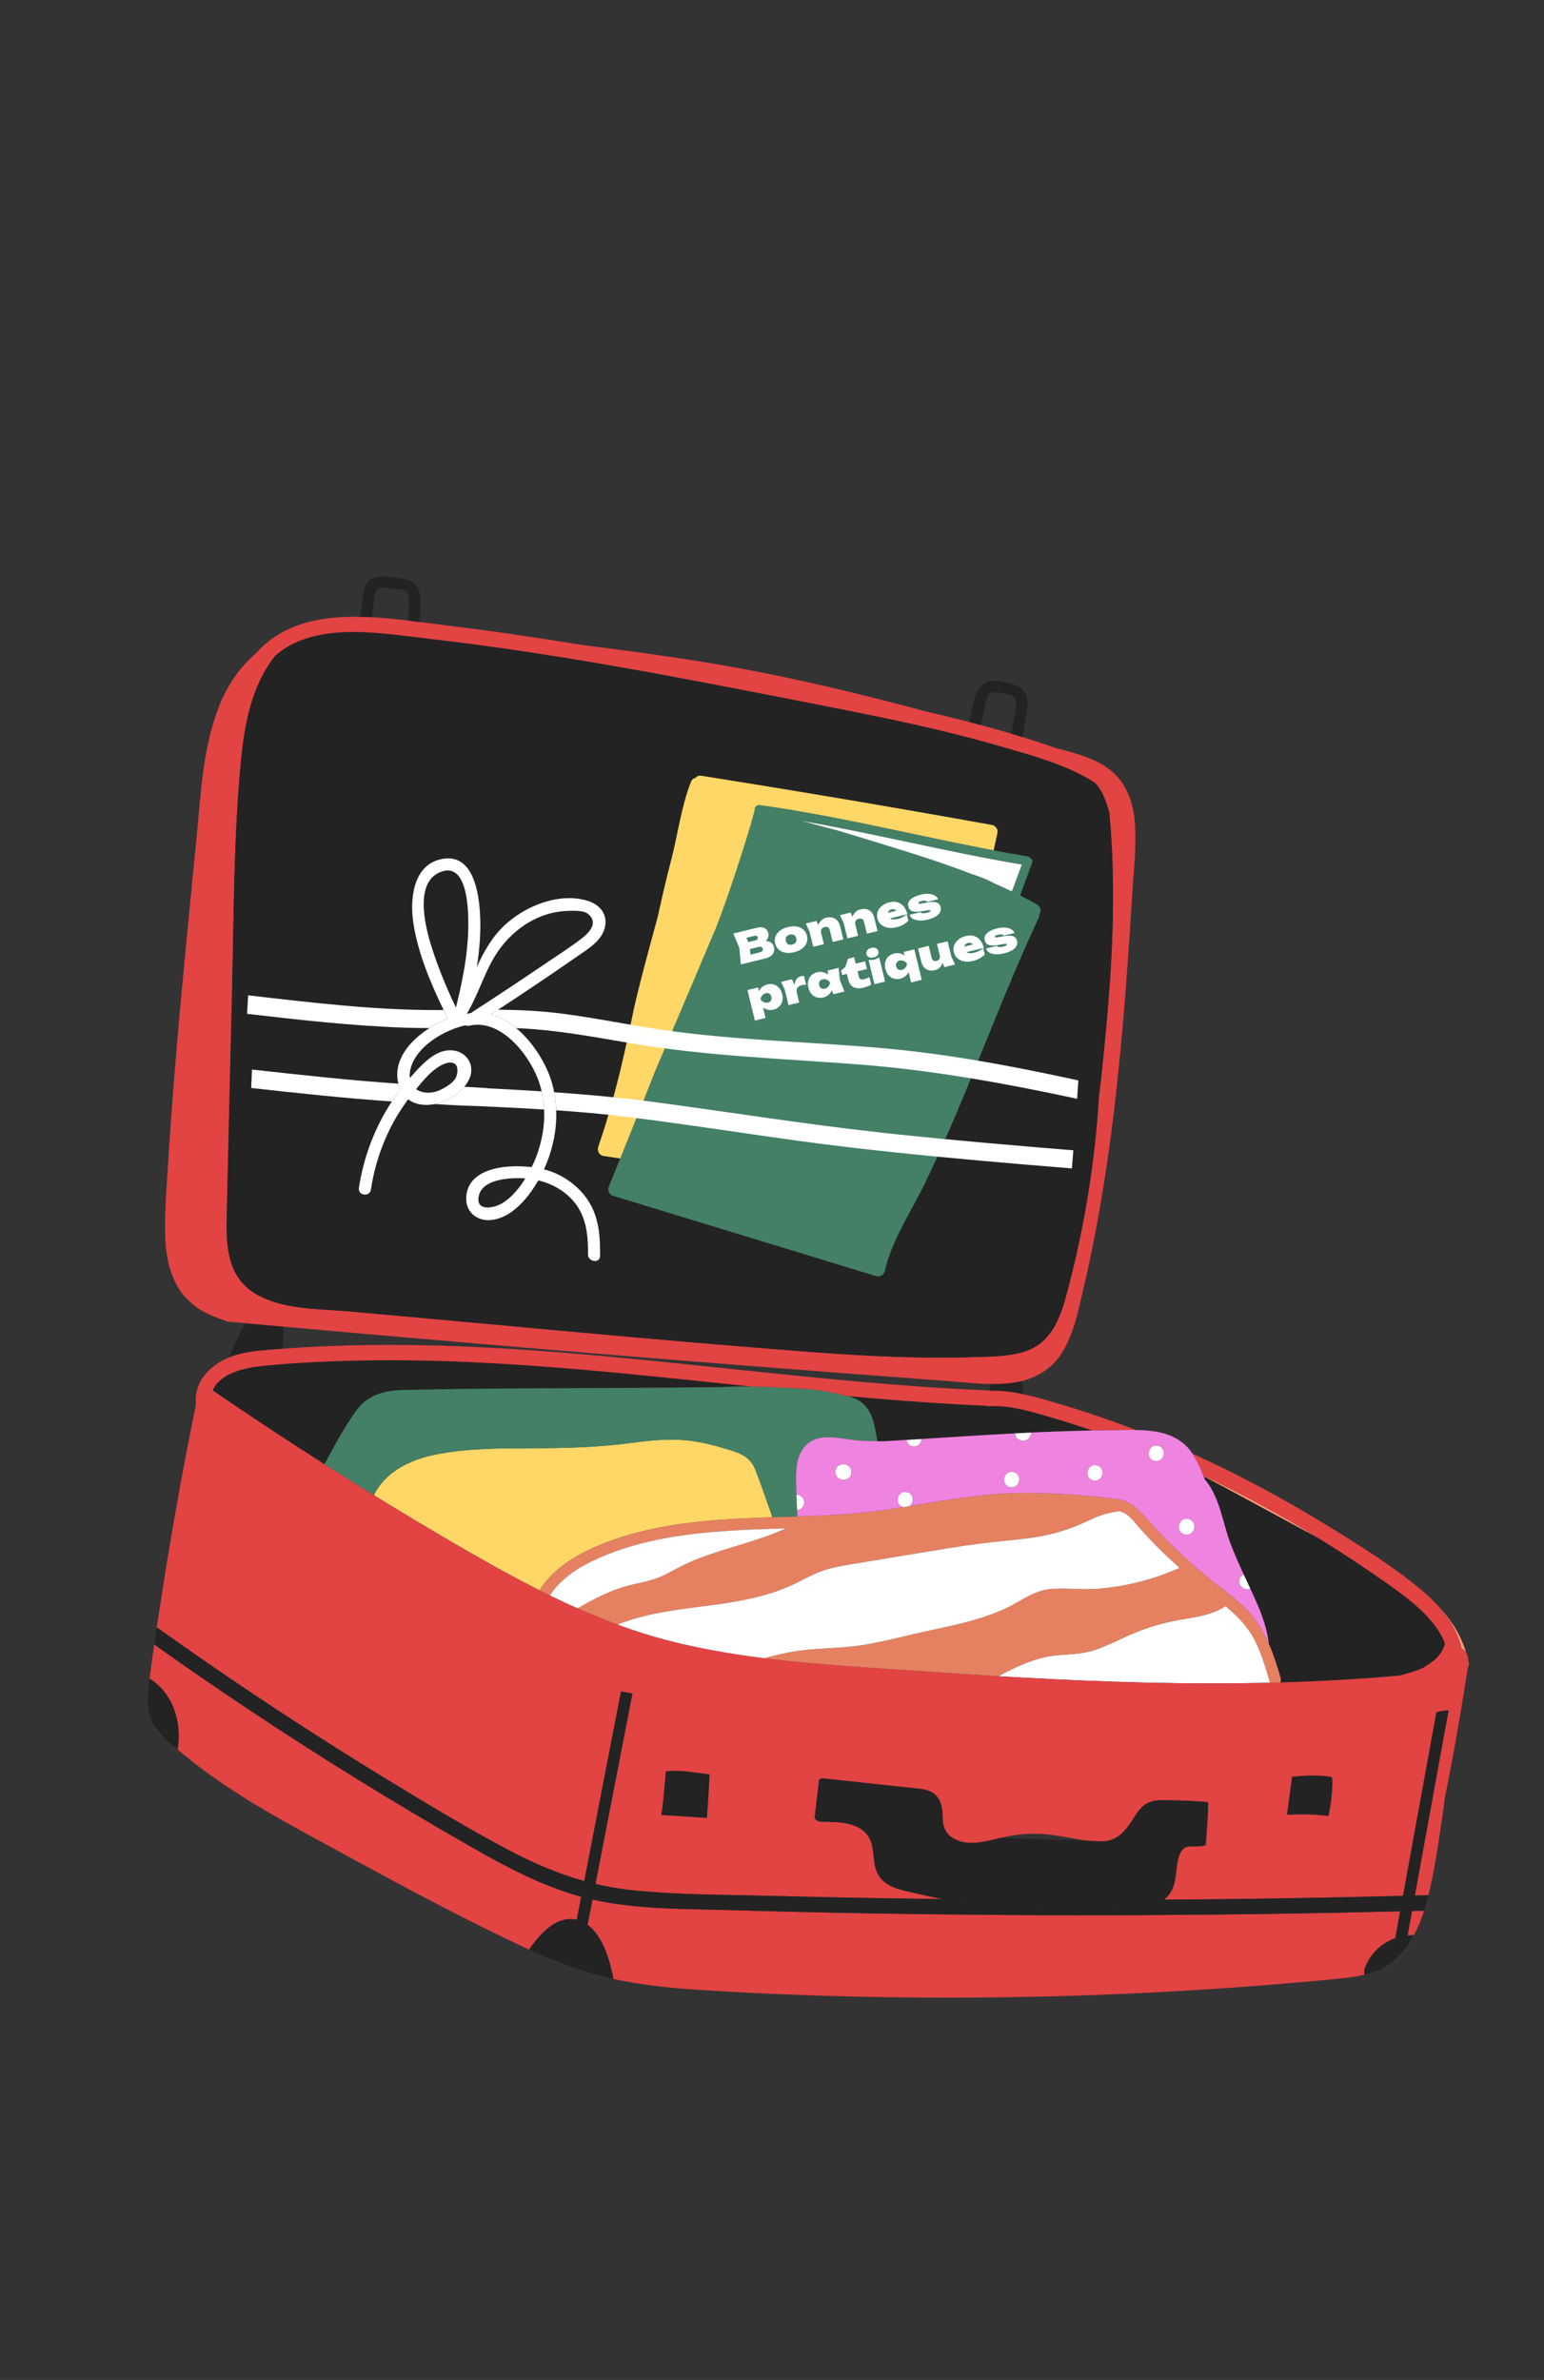 <?xml version="1.0" encoding="UTF-8"?>
<svg xmlns="http://www.w3.org/2000/svg" id="informe_p51" viewBox="0 0 510 786">
  <rect x="0" y="0" width="510" height="786" fill="#333333" stroke="none"/>
  <path d="m485.08,548.861c-.023-.112-.054-.218-.078-.329.015.65-.047,1.305-.141,1.956.251-.43.354-.975.219-1.627Z" style="fill:#fc9e78;"></path>
  <path d="m425.392,502.543c3.436,1.86,6.885,3.713,10.332,5.576-12.358-7.615-25.116-14.573-38.247-20.773.029.073.058.145.087.218,9.319,4.913,18.57,9.968,27.828,14.979Z" style="fill:#fc9e78;"></path>
  <path d="m477.807,533.827c.765.861,1.408,1.893,1.952,3.011,1.375,2.385,2.417,4.91,2.976,7.54.614.285,1.156.767,1.566,1.47-1.838-6.103-5.203-11.236-9.482-15.685,1.062,1.168,2.067,2.391,2.988,3.664Z" style="fill:#fc9e78;"></path>
  <path d="m93.248,445.455c.02-.002.04-.003.06-.004.281-2.351.447-4.711.255-7.067-.007-.085-.017-.172-.025-.257-4.13-.371-8.259-.748-12.389-1.123-.075.121-.15.242-.221.362-2.06,3.476-3.823,7.18-5.36,10.988,1.131-.472,2.296-.859,3.468-1.153,4.62-1.161,9.479-1.381,14.212-1.745Z" style="fill:#232323;"></path>
  <path d="m327.518,457.078c-.336.717-.628,1.445-.878,2.146.107.005.214.011.322.015.176.007.339.032.493.066,3.552-.05,7.029.418,10.468,1.142-.06-1.125-.172-2.246-.367-3.359-.054-.31-.111-.631-.174-.955-1.004.245-2.029.441-3.074.575-2.242.287-4.51.385-6.789.37Z" style="fill:#232323;"></path>
  <path d="m133.385,459.054c29.272-.679,58.59-.516,87.87-.77,5.759-.05,11.529-.152,17.3-.172,3.205-.188,6.418-.233,9.633-.194-28.336-2.962-56.66-6.102-85.113-7.681-17.375-.965-34.789-1.341-52.182-.696-8.443.313-16.927.754-25.326,1.704-5.314.602-13.168,2.567-15.288,7.961,9.118,6.244,18.315,12.372,27.587,18.385,3.094,2.006,6.196,4,9.306,5.981,3.282-6.04,6.575-12.294,10.596-17.812,3.814-5.233,9.434-6.562,15.618-6.706Z" style="fill:#232323;"></path>
  <path d="m289.803,475.988c.618.007,1.237.007,1.855.007,1.239-.069,2.477-.139,3.715-.211,1.371-.08,2.742-.162,4.114-.246,1.634-.099,3.267-.199,4.901-.301,10.291-.64,20.59-1.318,30.892-1.857,1.742-.091,3.484-.178,5.227-.26,6.757-.319,13.515-.563,20.274-.686-4.896-1.671-9.827-3.235-14.796-4.673-6.263-1.812-12.727-3.722-19.314-3.362-.398.022-.756-.035-1.074-.151-15.225-.654-30.421-1.796-45.595-3.176,1.236.308,2.435.737,3.548,1.387,4.721,2.758,5.385,8.568,6.253,13.529Z" style="fill:#232323;"></path>
  <path d="m196.385,510.998c9.044-3.977,18.749-6.323,28.508-7.706,8.721-1.236,17.499-1.735,26.29-2.063,1.278-.048,2.557-.093,3.836-.135.015-.251-.02-.52-.122-.802-1.818-5.017-3.489-10.118-5.467-15.074-1.827-4.579-5.796-5.564-10.213-6.905-5.21-1.581-10.548-2.719-16.007-2.851-5.237-.126-10.432.512-15.616,1.18-10.79,1.391-21.517,1.634-32.383,1.657-10.486.022-21.17.007-31.489,2.108-8.244,1.679-16.638,5.739-20.199,13.403,1.083.667,2.164,1.336,3.249,2,7.357,4.502,14.756,8.938,22.203,13.29,9.576,5.595,19.28,11.101,29.221,16.098,4.184-6.621,11.05-11.059,18.19-14.199Z" style="fill:#fed767;"></path>
  <path d="m397.563,487.564c.145.361.293.72.433,1.083.218.253.431.511.635.777,4.275,5.581,5.282,13.45,7.664,19.927,1.334,3.626,2.906,7.134,4.521,10.623.722,1.558,1.451,3.113,2.172,4.672.872,1.884,1.732,3.775,2.547,5.69,1.715,4.026,3.08,8.207,3.559,12.498,1.588,3.609,2.795,7.431,3.923,11.347.159.552.079,1.053-.137,1.47,13.057-.373,26.103-1.098,39.13-2.267,2.6-.549,5.146-1.308,7.59-2.359.171-.074.337-.155.506-.231,1.075-.656,2.109-1.364,3.09-2.086,2.1-1.547,3.506-3.615,4.099-5.896-3.051-8.385-12.529-15.2-19.067-19.819-7.346-5.189-14.85-10.157-22.506-14.874-3.447-1.862-6.895-3.715-10.332-5.576-9.258-5.011-18.509-10.067-27.828-14.979Z" style="fill:#232323;"></path>
  <path d="m143.721,480.406c10.319-2.102,21.004-2.086,31.489-2.108,10.866-.023,21.593-.266,32.383-1.657,5.183-.668,10.378-1.307,15.616-1.18,5.459.132,10.797,1.27,16.007,2.851,4.417,1.341,8.386,2.326,10.213,6.905,1.978,4.956,3.649,10.057,5.467,15.074.102.282.137.551.122.802,1.248-.041,2.496-.081,3.744-.12,1.536-.048,3.071-.097,4.607-.148-.028-.708-.057-1.417-.087-2.125-.002-.057-.005-.114-.007-.172-.072-1.635-.146-3.271-.205-4.906-.066-1.813-.116-3.627-.122-5.438-.011-3.139.239-6.455,1.933-9.191,4.181-6.754,12.469-3.687,18.82-3.24.74.052,1.483.084,2.226.118,1.289.059,2.581.102,3.876.118-.868-4.961-1.532-10.771-6.253-13.529-1.113-.65-2.312-1.08-3.548-1.387-.217-.02-.434-.042-.651-.062-1.525-.465-3.093-.784-4.486-1.087-4.486-.976-9.08-1.318-13.656-1.54-4.329-.21-8.676-.413-13.023-.466-3.214-.039-6.428.006-9.633.194-5.77.02-11.541.122-17.3.172-29.28.254-58.597.09-87.87.77-6.184.143-11.804,1.473-15.618,6.706-4.022,5.518-7.314,11.772-10.596,17.812,1.075.685,2.15,1.37,3.227,2.051,4.357,2.757,8.734,5.481,13.124,8.186,3.561-7.664,11.955-11.724,20.199-13.403Z" style="fill:#438066;"></path>
  <path d="m418.194,551.253c-.818-2.655-1.722-5.283-2.868-7.81-.265-.584-.542-1.163-.834-1.736-1.723-3.373-4.083-6.201-6.785-8.745-.933-.879-1.906-1.725-2.91-2.546-4.332,2.896-9.892,3.641-14.96,4.501-6.673,1.133-12.652,3.102-18.783,5.973-3.134,1.468-6.27,2.967-9.565,4.048-3.918,1.286-7.835,1.361-11.903,1.676-7.195.558-13.6,3.636-19.875,6.965,2.52.151,5.04.295,7.561.436,27.399,1.524,54.848,2.379,82.257,1.721-.011-.034-.028-.06-.038-.095-.421-1.463-.847-2.929-1.296-4.388Z" style="fill:#fff;"></path>
  <path d="m450.745,650.246c1.629-4.822,5.508-8.475,10.138-10.145.54-2.962,1.079-5.924,1.619-8.886-27.77.697-55.547,1.12-83.325,1.253-30.741.148-61.483-.045-92.219-.584-15.422-.27-30.843-.627-46.261-1.071-14.962-.431-30.324-.182-45.005-3.479l-1.619,8.352c5.158,3.753,7.486,12.186,8.519,17.744.008.04.01.078.016.118,10.124,2.253,20.5,3.144,30.834,3.786,21.632,1.344,43.307,2.086,64.978,2.327,43.216.48,86.451-1.13,129.507-4.875,5.189-.451,10.384-.897,15.563-1.452,2.447-.262,4.92-.603,7.319-1.201-.242-.543-.302-1.188-.065-1.888Z" style="fill:#e24343;"></path>
  <path d="m392.757,609.821c-2.031.14-2.914,1.742-3.439,3.57-1.357,4.722-.243,9.699-4.196,13.433-.208.197-.424.382-.644.559,26.32-.165,52.638-.583,78.951-1.253,3.683-20.216,7.366-40.431,11.049-60.647,1.3-.341,2.623-.543,3.99-.627-3.715,20.391-7.43,40.782-11.145,61.173,1.493-.039,2.987-.076,4.48-.117,1.936-7.663,3.074-15.598,4.241-23.361.455-3.025.872-6.056,1.258-9.091,1.439-7.124,2.792-14.266,4.049-21.426.779-4.442,1.524-8.89,2.233-13.343.342-2.144.675-4.29 1-6.437.087-.578.193-1.17.278-1.767.093-.651.155-1.306.141-1.956-.014-.618-.094-1.231-.302-1.825-.111-.318-.247-.601-.398-.859-.41-.702-.952-1.185-1.566-1.47-.559-2.631-1.602-5.155-2.976-7.54-.544-1.117-1.187-2.15-1.952-3.011-.92-1.273-1.926-2.496-2.988-3.664-1.638-1.801-3.41-3.472-5.22-4.987-9.693-8.113-20.748-14.94-31.5-21.542-14.235-8.742-28.985-16.657-44.202-23.54.171.261.34.527.502.805,1.192,2.044,2.179,4.224,3.077,6.448,13.131,6.2,25.89,13.158,38.247,20.773,7.656,4.718,15.16,9.685,22.506,14.874,6.538,4.618,16.016,11.434,19.067,19.819-.593,2.281-2,4.349-4.099,5.896-.98.722-2.014,1.43-3.09,2.086-.001.001-.002.001-.003.002-.168.076-.333.156-.503.23-2.444,1.05-4.99,1.81-7.59,2.359-13.027,1.169-26.073,1.894-39.13,2.267-1.117.032-2.235.058-3.353.085-27.409.658-54.858-.197-82.257-1.721-2.521-.14-5.041-.285-7.561-.436-7.998-.479-15.991-1.007-23.976-1.565-17.678-1.235-35.565-2.148-53.231-4.372-2.886-.363-5.767-.761-8.639-1.202-7.063-1.083-14.08-2.42-21.021-4.12-4.506-1.104-8.943-2.404-13.32-3.863-1.862-.62-3.713-1.269-5.554-1.946-4.448-1.636-8.836-3.43-13.173-5.349-1.413-.625-2.821-1.263-4.224-1.914-1.655-.768-3.303-1.554-4.944-2.354-1.148-.56-2.294-1.126-3.436-1.7-9.941-4.996-19.644-10.502-29.221-16.098-7.448-4.352-14.846-8.787-22.203-13.29-1.085-.664-2.166-1.333-3.249-2-4.39-2.704-8.767-5.429-13.124-8.186-1.077-.682-2.152-1.366-3.227-2.051-3.11-1.981-6.212-3.974-9.306-5.981-9.272-6.013-18.469-12.141-27.587-18.385,2.12-5.394,9.974-7.36,15.288-7.961,8.398-.951,16.883-1.391,25.326-1.704,17.394-.645,34.808-.269,52.182.696,28.453,1.58,56.778,4.72,85.113,7.681,4.346.053,8.694.256,13.023.466,4.576.222,9.17.564,13.656,1.54,1.393.303,2.96.622,4.486,1.087l.021.004c15.384,1.406,30.789,2.571,46.225,3.233.318.115.677.172,1.074.151,6.587-.36,13.051,1.55,19.314,3.362,4.969,1.438,9.901,3.002,14.796,4.673,2.031-.037,4.063-.067,6.095-.081,2.703-.018,5.539-.126,8.352-.077-2.302-.887-4.611-1.758-6.933-2.595-6.694-2.414-13.465-4.619-20.301-6.597-3.342-.967-6.688-1.926-10.071-2.638-3.439-.724-6.917-1.192-10.468-1.142-.154-.034-.316-.059-.493-.066-.107-.005-.214-.011-.322-.015-36.629-1.555-73.039-5.976-109.494-9.644-36.153-3.638-72.506-6.513-108.865-5.008-4.995.207-9.986.497-14.971.88-.02.002-.04.003-.06.004-4.733.364-9.592.584-14.212,1.745-1.172.294-2.336.681-3.468,1.153-6.337,2.646-11.599,8.019-10.833,15.431-4.17,20.42-7.878,40.933-11.088,61.525-.63,4.041-1.263,8.086-1.875,12.136,25.112,17.912,50.862,34.923,77.222,50.943,12.754,7.751,25.585,15.496,38.769,22.499,8.196,4.353,16.512,7.923,25.227,10.352l12.139-62.616c1.253.211,2.503.437,3.751.677l-12.192,62.889c3.906.929,7.895,1.633,11.996,2.064,14.987,1.573,30.22,1.473,45.274,1.861,15.252.392,30.506.7,45.761.922,3.897.057,7.793.108,11.69.153-2.949-.577-5.886-1.209-8.809-1.903-4.697-1.114-10.422-1.819-12.763-6.652-1.767-3.649-.764-8.129-2.72-11.649-2.943-5.297-10.343-5.334-15.577-5.333-.982 0-1.773-.33-2.272-.932l-.156-.61,1.462-12.428c.423-.252.946-.38,1.561-.314,7.055.76,14.109,1.519,21.164,2.279,3.527.38,7.056.745,10.582,1.14,2.608.292,4.775,1.033,6.186,3.38,1.376,2.288,1.181,4.716,1.366,7.26.176,2.423,1.533,4.663,3.667,5.825,4.837,2.636,10.458.931,15.438-.288,5.669-1.387,11.093-1.708,16.891-.973,5.545.703,11.202,2.296,16.821,2.133,5.563-.162,8.224-4.563,10.939-8.783,1.185-1.842,2.595-3.45,4.708-4.222,2.399-.877,5.237-.527,7.715-.517,2.774.011,5.545.122,8.312.328,1.085.081,2.181.131,3.181.376m39.749,3.965c-.033.147-.082.297-.139.448-1.665-.208-3.338-.358-5.014-.445-2.826-.147-5.655-.124-8.478.046-.029-.222-.032-.459.002-.711.529-3.932,1.057-7.865,1.586-11.797,3.323-.377,6.659-.509,10.009-.303.999.062,2.024.204,3.059.358.376,1.61.131,3.523.036,5.135-.145,2.454-.527,4.873-1.061,7.27Z" style="fill:#e24343;"></path>
  <path d="m190.512,634.032l1.477-7.621c-12.852-3.489-24.665-9.792-36.196-16.372-12.884-7.352-25.636-14.939-38.252-22.741-22.666-14.017-44.873-28.767-66.603-44.194-.544,3.76-1.061,7.524-1.529,11.291,7.805,4.864,10.75,14.44,9.252,23.409,1.056.88,2.118,1.738,3.152,2.58,15.801,12.86,34.207,22.377,52.019,32.094,18.911,10.317,37.961,20.565,57.442,29.774,1.168.552,2.339,1.095,3.515,1.628,3.657-5.346,9.135-11.397,15.723-9.848Z" style="fill:#e24343;"></path>
  <path d="m464.927,639.182c.7-.07,1.405-.095,2.114-.073,1.327-2.455,2.383-5.079,3.221-7.734.038-.12.072-.241.11-.36-1.325.036-2.65.067-3.975.101-.49,2.689-.98,5.378-1.47,8.067Z" style="fill:#e24343;"></path>
  <path d="m204.71,330.364c.227.011.455.022.682.033,1.35-3.434,2.688-6.873,4.024-10.313-1.015-.903-2.114-1.661-3.275-2.197-1.615.072-3.228.087-4.84.034-.398,1.957-.803,3.912-1.217,5.865,1.026,1.115,1.384,2.754.722,4.403-.266.662-.651,1.287-1.124,1.865,1.591.068,3.182.152,4.772.268.091.007.175.023.254.043Z" style="fill:#1a3c3d;"></path>
  <path d="m177.44,445.414c35.734,2.993,71.481,5.846,107.237,8.559,8.939.678,17.879,1.348,26.82,2.009,5.259.389,10.669,1.06,16.021,1.095,2.279.015,4.547-.083,6.789-.37,1.045-.134,2.07-.33,3.074-.575,5.484-1.34,10.275-4.359,13.383-9.312,3.929-6.26,5.365-13.836,7.04-20.931,8.141-34.474,11.898-69.795,14.48-105.066.647-8.84,1.221-17.685,1.771-26.531.081-1.305.177-2.615.275-3.928.467-6.228,1.01-12.535.527-18.736-.297-3.81-1.179-7.587-2.904-10.916-1.17-2.259-2.725-4.313-4.761-6.024-.872-.732-1.797-1.387-2.764-1.978-1.756-1.075-3.651-1.938-5.611-2.675-2.809-1.056-5.753-1.852-8.629-2.623-.583-.156-1.162-.312-1.737-.468-1.225-.428-2.449-.843-3.664-1.251-2.332-.783-4.675-1.533-7.023-2.262-1.224-.38-2.45-.752-3.678-1.118-3.353-.999-6.719-1.95-10.098-2.857-1.245-.334-2.49-.663-3.738-.986-4.769-1.235-9.559-2.39-14.362-3.49-20.677-5.56-41.487-10.609-62.558-14.456-17.096-3.121-34.329-5.402-51.565-7.595-14.992-2.465-30.023-4.673-45.109-6.478-2.571-.308-5.259-.667-8.023-1.023-1.24-.16-2.495-.318-3.762-.472-3.939-.477-7.992-.898-12.049-1.116-1.278-.069-2.556-.116-3.832-.139-12.979-.237-25.641,2.109-34.369,11.966-5.383,4.635-9.542,10.656-12.262,17.594-5.408,13.798-6.034,29.072-7.462,43.656-1.734,17.716-3.502,35.429-5.127,53.155-1.628,17.76-3.101,35.537-4.191,53.34-.509,8.316-1.277,16.734-1.002,25.07.229,6.93,1.756,14.184,6.309,19.613.921.938,1.857,1.86,2.856,2.718,3.289,2.826,7.452,4.241,11.496,5.655,1.97.178,3.939.357,5.909.535,4.13.375,8.259.751,12.389,1.123,27.96,2.513,55.927,4.945,83.901,7.288Zm-102.562-42.705c.558-25.355,1.191-50.709,1.787-76.063.592-25.18.535-50.519,2.961-75.609,1.074-11.108,3.15-22.592,9.505-32.011.58-.86,1.199-1.694,1.846-2.506,13.167-11.464,34.617-7.363,50.456-5.557,21.329,2.432,42.55,5.724,63.69,9.437,20.987,3.687,41.898,7.792,62.807,11.897,20.663,4.057,41.381,8.093,61.625,13.952,10.383,3.005,21.661,5.933,30.982,11.576.358.217.713.444,1.065.676,2.57,2.524,3.796,6.321,4.81,9.862.254,2.696.469,5.397.638,8.101,1.325,21.225.242,42.537-1.745,63.685-.685,7.287-1.39,14.57-2.293,21.814-.571,9.217-1.518,18.411-2.856,27.549-1.665,11.376-3.928,22.666-6.788,33.802-2.413,9.394-4.787,19.959-15.254,23.149-4.87,1.484-10.07,1.514-15.114,1.685-6.088.206-12.18.243-18.271.158-12.509-.174-25.004-.902-37.477-1.852-50.672-3.859-101.278-8.866-151.898-13.351-9.999-.886-21.807-.505-30.769-5.72-9.08-5.284-9.918-15.147-9.709-24.674Z" style="fill:#e24343;"></path>
  <path d="m283.496,272.915c-12.996-2.71-25.957-5.603-39.034-7.876,3.509.936,7.019,1.872,10.528,2.808,6.319,1.915,12.634,3.842,18.935,5.813,6.276,1.962,12.523,4.048,18.642,6.442.077-.002.157.006.242.036.054.019.108.039.162.058,1.215.432,2.422.874,3.594,1.396.626.278,1.242.582,1.845.916,1.688.732,3.36,1.502,5.02,2.297.931-2.506,1.862-5.011,2.793-7.517-2.811-.475-5.617-.984-8.418-1.513-1.247-.235-2.493-.476-3.739-.719-3.528-.69-7.052-1.406-10.571-2.14Z" style="fill:#fbfcf6;"></path>
  <path d="m202.741,352.834c-.834,3.45,3.149,2.685,4.85,1.654,1.544-.935,2.783-2.248,3.851-3.689.368-.497.711-1.014,1.043-1.54-3.086-.219-8.895.068-9.744,3.575Z" style="fill:#fdcbb1;"></path>
  <path d="m281.426,342.858c-15.939-1.847-31.757-4.55-47.679-6.51-4.927-.607-9.857-1.035-14.79-1.371.142,4.234-.791,8.514-2.567,12.381.428.106.827.221,1.184.344,3.442,1.185,6.511,3.55,8.38,6.689,2.013,3.379,2.242,7.289,2.195,11.127-.02,1.636-2.541,1.269-2.521-.346.047-3.882-.328-7.834-2.888-10.946-1.935-2.352-4.622-3.857-7.537-4.552-.471.82-.978,1.618-1.527,2.382-1.947,2.717-4.845,5.565-8.339,5.927-2.808.291-5.246-1.484-5.256-4.416-.023-6.316,7.974-7.372,13.728-6.672,1.835-3.73,2.8-7.946,2.614-12.082-2.83-.176-5.66-.328-8.492-.466-1.341-.065-2.682-.129-4.023-.191-2.748,6.959-5.522,13.907-8.327,20.844-.044.053-.084.113-.112.192-.008.023-.015.046-.024.07-.092.236-.184.471-.276.707-.475,1.216-.95,2.431-1.425,3.647-.012-.002-.024-.004-.036-.005-1.054,2.594-2.105,5.189-3.168,7.779-.014.034-.028.068-.041.102-.056.138-.089.288-.11.442-.114.827.267,1.808,1.111,2.066,24.569,7.501,49.138,15.002,73.707,22.503,1.258.384,2.344-.193,2.644-1.494.89-3.864,2.446-7.551,4.237-11.154.73-1.468,1.497-2.922,2.275-4.368,1.595-2.962,3.232-5.891,4.663-8.841,3.651-7.529,7.001-15.199,10.229-22.918-1.32-.14-2.639-.287-3.958-.433-1.29-.143-2.581-.282-3.871-.432Z" style="fill:#fdcbb1;"></path>
  <path d="m209.404,330.611c2.167.12,4.333.252,6.497.393-.127-.553-.271-1.102-.445-1.644-.974-3.017-3.166-6.72-6.04-9.277-1.336,3.44-2.674,6.879-4.024,10.313,1.338.068,2.676.14,4.013.214Z" style="fill:#fdcbb1;"></path>
  <path d="m282.583,325.373c-16.034-1.235-32.091-1.749-47.974-4.46-6.743-1.151-13.463-2.403-20.278-2.945-1.187-.094-2.376-.174-3.57-.221-.065-.003-.129-.004-.194-.005,3.609,3.006,6.344,7.556,7.463,11.372.2.683.363,1.374.499,2.07,7.23.51,14.45,1.177,21.68,2.153,15.545,2.099,31.024,4.558,46.618,6.285.385.043.768.09,1.153.132.934.101,1.868.196,2.802.294,1.819-4.404,3.609-8.82,5.399-13.236-1.305-.173-2.612-.334-3.92-.488-3.213-.378-6.438-.7-9.678-.95Z" style="fill:#fdcbb1;"></path>
  <path d="m197.837,333.914c-1.707,7.262-3.636,14.466-5.986,21.559,1.106.164,2.212.329,3.318.493.092-.236.184-.471.276-.707.008-.023.015-.046.024-.07.028-.079.068-.139.112-.192,2.805-6.936,5.579-13.885,8.327-20.844-.476-.022-.953-.044-1.429-.066-1.548-.039-3.095-.098-4.641-.174Z" style="fill:#1a3c3d;"></path>
  <path d="m49.409,554.394c-.153,1.233-.303,2.467-.445,3.701-.084.732-.142,1.454-.173,2.169-.167,3.837.513,7.419,2.96,10.659.667.882,1.4,1.726,2.175,2.54,1.467,1.54,3.091,2.97,4.735,4.34,1.499-8.969-1.447-18.545-9.252-23.409Z" style="fill:#232323;"></path>
  <path d="m231.224,585.578c-3.765-.464-7.53-1.057-11.296-.567-.285,3.183-.569,6.367-.854,9.55-.136,1.52-.407,3.179-.626,4.849,5.016.329,10.032.657,15.048.986.379-4.796.678-9.599.894-14.406-1.056-.136-2.11-.28-3.167-.411Z" style="fill:#232323;"></path>
  <path d="m439.878,586.868c-1.035-.154-2.06-.296-3.059-.358-3.35-.206-6.686-.074-10.009.303-.529,3.932-1.057,7.865-1.586,11.797-.034.252-.031.488-.002.711,2.822-.17,5.652-.194,8.478-.046,1.676.087,3.349.238,5.014.445.057-.15.106-.301.139-.448.534-2.398.916-4.816,1.061-7.27.095-1.611.34-3.524-.036-5.135Z" style="fill:#232323;"></path>
  <path d="m330.538,606.965c-4.97,1.216-10.579,2.918-15.409.303-2.295-1.242-3.464-3.019-3.678-5.616-.215-2.625.033-5.129-1.383-7.484-1.411-2.347-3.578-3.088-6.186-3.38-3.526-.395-7.055-.76-10.582-1.14-7.055-.76-14.109-1.519-21.164-2.279-.615-.066-1.138.062-1.561.314l-1.284,10.918c-.072.615-.145,1.23-.217,1.846.473.776,1.346,1.207,2.468,1.207,5.234-.001,12.634.036,15.577,5.333,1.955,3.519.953,8,2.72,11.649,2.341,4.833,8.066,5.538,12.763,6.652,2.923.693,5.861,1.326,8.809,1.903,2.778.543,5.565,1.037,8.361,1.475,11.759,1.845,23.645,2.748,35.546,2.766,5.996.009,11.994-.201,17.972-.669,3.872-.304,8.081-.878,11.189-3.379.22-.177.435-.362.644-.559,3.953-3.734,2.839-8.71,4.196-13.433.525-1.827,1.408-3.43,3.439-3.57,1.989-.137,3.758.248,5.493-.465.435-4.673.727-9.358.854-14.049-.7-.172-1.447-.248-2.204-.306-3.179-.243-6.371-.36-9.559-.401-2.412-.031-5.133-.326-7.444.519-2.112.772-3.523,2.381-4.708,4.222-2.715,4.22-5.376,8.622-10.939,8.783" style="fill:#232323;"></path>
  <path d="m478.468,564.856c-1.367.084-2.69.287-3.99.627-3.683,20.216-7.366,40.431-11.049,60.647-26.312.67-52.631,1.088-78.951,1.253-3.108,2.5-7.317,3.075-11.189,3.379-5.978.469-11.976.679-17.972.669-11.901-.018-23.787-.921-35.546-2.766-2.796-.439-5.583-.932-8.361-1.475-3.897-.045-7.794-.096-11.69-.153-15.255-.222-30.509-.53-45.761-.922-15.054-.387-30.286-.288-45.274-1.861-4.102-.43-8.09-1.135-11.996-2.064l12.192-62.889c-1.248-.241-2.498-.466-3.751-.677l-12.139,62.616c-8.715-2.429-17.031-5.999-25.227-10.352-13.184-7.002-26.015-14.748-38.769-22.499-26.36-16.02-52.11-33.031-77.222-50.943-.285,1.885-.562,3.771-.835,5.657,21.73,15.427,43.937,30.177,66.603,44.194,12.616,7.802,25.368,15.389,38.252,22.741,11.531,6.58,23.344,12.883,36.196,16.372l-1.477,7.621c-6.588-1.549-12.066,4.503-15.723,9.848,1.55.703,3.109,1.386,4.675,2.05,5.761,2.441,11.637,4.592,17.672,6.258,1.312.362,2.631.702,3.959,1.017.504.119,1.008.232,1.513.344-.006-.04-.008-.078-.016-.118-1.033-5.558-3.361-13.992-8.519-17.744l1.619-8.352c14.681,3.298,30.043,3.049,45.005,3.479,15.418.444,30.839.801,46.261,1.071,30.736.538,61.479.731,92.219.584,27.779-.133,55.555-.557,83.325-1.253-.54,2.962-1.079,5.924-1.619,8.886-4.63,1.671-8.509,5.324-10.138,10.145-.237.7-.177,1.344.065,1.888,1.937-.483,3.823-1.135,5.605-2.053.188-.097.377-.194.563-.297,2.43-1.346,4.489-3.1,6.249-5.117,1.474-1.69,2.736-3.566,3.813-5.558-.709-.022-1.414.003-2.114.073.49-2.689.98-5.378,1.47-8.067,1.325-.034,2.65-.066,3.975-.101.523-1.684.999-3.386,1.432-5.103-1.493.041-2.987.078-4.48.117,3.715-20.391,7.43-40.782,11.145-61.173Z" style="fill:#232323;"></path>
  <path d="m123.536,198.484c.185-1.394.117-3.194,1.355-4.046,1.323-.909,3.565-.191,4.991.037,1.161.185,3.125-.024,4.121.683,1.304.926,1.099,3.172,1.068,4.519-.04,1.76-.117,3.52-.198,5.28,1.267.153,2.522.312,3.762.472.045-1.078.09-2.155.134-3.233.085-2.056.35-4.24-.13-6.266-1.048-4.43-4.442-4.629-8.238-5.235-3.405-.544-7.875-1.026-9.715,2.735-.938,1.917-.912,4.395-1.188,6.47-.169,1.268-.337,2.535-.505,3.803,1.275.023,2.554.07,3.832.139.237-1.786.475-3.571.712-5.357Z" style="fill:#232323;"></path>
  <path d="m325.48,232.638c.261-1.094.508-2.654,1.399-3.427,1.212-1.051,2.777-.57,4.188-.221.956.236,2.343.325,3.206.788,1.751.94,1.362,3.106,1.121,4.71-.394,2.614-.861,5.219-1.307,7.825,1.228.366,2.454.738,3.678,1.118.394-2.343.79-4.686,1.18-7.03.323-1.945.723-3.945.265-5.905-.923-3.949-4.226-4.467-7.623-5.288-3.488-.843-6.798-.519-8.626,2.984-1.577,3.021-2.103,6.788-2.709,10.277,1.248.323,2.493.652,3.738.986.481-2.277.952-4.557,1.491-6.818Z" style="fill:#232323;"></path>
  <path d="m200.449,298.508c.176-3.295.524-15.867-5.662-13.55-5.589,2.094-3.377,11.175-2.112,15.295,1.387,4.516,3.214,8.914,5.246,13.184,1.207-4.907,2.259-9.873,2.528-14.93Z" style="fill:#6e482b;"></path>
  <path d="m188.256,327.046c-.056.42-.052.802-.012,1.159.133-.151.262-.305.398-.454,2.015-2.21,4.668-5.273,7.911-5.366.318-1.501.634-3.002.943-4.505-4.11,1.554-8.665,4.845-9.239,9.165Z" style="fill:#6e482b;"></path>
  <path d="m194.911,329.898c.366-1.606.716-3.216,1.066-4.826-.307.086-.608.212-.889.341-1.822.838-3.426,2.606-4.799,4.257,1.035.058,2.07.111,3.105.158.506.023,1.012.046,1.518.069Z" style="fill:#6e482b;"></path>
  <path d="m363.013,361.963c.904-7.243,1.609-14.526,2.293-21.814,1.987-21.148,3.07-42.46,1.745-63.685-.169-2.704-.383-5.405-.638-8.101-1.014-3.542-2.24-7.338-4.81-9.862-.352-.232-.707-.459-1.065-.676-9.321-5.643-20.6-8.571-30.982-11.576-20.244-5.859-40.963-9.895-61.625-13.952-20.909-4.105-41.82-8.21-62.807-11.897-21.14-3.714-42.362-7.006-63.69-9.437-15.839-1.806-37.29-5.907-50.456,5.557-.647.811-1.265,1.646-1.846,2.506-6.355,9.419-8.431,20.904-9.505,32.011-2.426,25.09-2.369,50.429-2.961,75.609-.596,25.354-1.229,50.708-1.787,76.063-.21,9.527.629,19.39,9.709,24.674,8.962,5.215,20.77,4.834,30.769,5.72,50.62,4.485,101.226,9.492,151.898,13.351,12.472.95,24.967,1.678,37.477,1.852,6.09.085,12.183.048,18.27-.158,5.045-.171,10.245-.201,15.114-1.685,10.466-3.191,12.841-13.755,15.254-23.149,2.86-11.136,5.123-22.425,6.788-33.802,1.338-9.138,2.285-18.332,2.856-27.549Z" style="fill:#232323;"></path>
  <path d="m423.018,554.181c-1.128-3.916-2.334-7.738-3.923-11.347-1.748-3.972-3.966-7.683-7.062-10.973-.314-.333-.63-.665-.962-.99-.167-.163-.341-.319-.511-.48-.899-.852-1.829-1.669-2.779-2.462-2.514-2.098-5.161-4.043-7.714-6.089-2.326-1.864-4.597-3.795-6.824-5.776-1.019-.906-2.027-1.825-3.025-2.755-.415-.387-.835-.769-1.247-1.16-3.551-3.375-6.951-6.905-10.197-10.574-.003-.004-.007-.007-.01-.011-.873-.987-1.706-1.904-2.565-2.726-2.067-1.979-4.282-3.393-7.569-3.81-9.98-1.265-20.199-1.946-30.257-1.967-12.825-.027-25.38,2.316-37.982,4.356-.684.111-1.369.221-2.054.329-6.321,1.002-12.658,1.892-19.052,2.332-4.032.277-8.071.462-12.112.612-.074.003-.147.006-.221.008-1.194.044-2.388.086-3.583.126-1.535.051-3.071.1-4.607.148-1.248.039-2.496.079-3.744.12-1.279.042-2.557.088-3.836.135-8.791.329-17.569.827-26.29,2.063-9.759,1.383-19.464,3.73-28.508,7.706-7.141,3.14-14.006,7.578-18.19,14.199,1.142.574,2.288,1.14,3.436,1.7,3.769-5.781,9.939-9.61,16.214-12.371,7.849-3.455,16.178-5.633,24.627-7.006,8.447-1.372,16.965-1.984,25.503-2.359,3.88-.171,7.764-.292,11.647-.414-9.42,4.322-19.833,6.378-29.508,10.201-3.36,1.328-6.483,3.004-9.661,4.705-3.526,1.887-7.065,2.697-10.943,3.52-6.718,1.427-12.818,4.559-18.712,7.991,4.337,1.919,8.724,3.713,13.173,5.349,8.903-3.516,18.508-4.793,28.053-5.998,11.106-1.403,22.041-3.031,32.088-8.252,3.098-1.609,6.117-3.164,9.498-4.098,2.916-.806,5.897-1.285,8.879-1.779,6.803-1.127,13.607-2.252,20.41-3.378,6.838-1.132,13.673-2.312,20.549-3.195,6.262-.804,12.574-1.213,18.814-2.189,6.436-1.006,12.199-2.977,18.05-5.791,3.183-1.531,6.259-2.357,9.448-2.74.901.232,1.759.586,2.521,1.167.873.665,1.65,1.475,2.391,2.322.776.886,1.513,1.813,2.279,2.661,1.544,1.709,3.122,3.386,4.73,5.034,1.578,1.617,3.197,3.173,4.839,4.696,1.025.951,2.059,1.89,3.104,2.813-8.793,3.93-18.261,6.329-27.883,6.955-4.979.324-10.052-.438-14.994.076-5.198.541-9.387,3.831-13.95,6.06-9.602,4.692-20.696,6.367-31.022,8.78-5.359,1.252-10.71,2.614-16.141,3.523-5.735.961-11.524,1.063-17.309,1.493-5.437.404-10.677,1.497-15.82,2.968,17.666,2.224,35.552,3.137,53.231,4.372,7.985.558,15.978,1.086,23.976,1.565,6.275-3.329,12.68-6.407,19.875-6.965,4.068-.315,7.986-.39,11.903-1.676,3.294-1.082,6.43-2.58,9.565-4.048,6.131-2.872,12.11-4.84,18.783-5.973,5.068-.861,10.628-1.606,14.96-4.501,1.004.821,1.977,1.667,2.91,2.546,2.702,2.544,5.061,5.373,6.785,8.745.293.572.569,1.152.834,1.736,1.146,2.527,2.05,5.155,2.868,7.81.449,1.459.875,2.925,1.296,4.388.01.035.027.062.038.095,1.118-.027,2.235-.053,3.353-.085.216-.417.295-.918.137-1.47Z" style="fill:#e58161;"></path>
  <path d="m360.782,472.434c-6.759.123-13.517.367-20.274.686.008.158.006.317-.009.472-.053.573-.411,1.177-.848,1.566-.045.04-.089.08-.136.115-.52.394-1.238.582-1.884.493l-.168-.023c-.46-.063-.862-.259-1.211-.534-.169-.133-.33-.28-.47-.45-.323-.39-.472-.882-.502-1.38-10.303.539-20.601,1.217-30.892,1.857-.009.157-.03.313-.064.466-.256,1.167-1.217,2.167-2.741,1.958-1.175-.161-1.831-.924-2.04-1.81-.024-.103-.044-.207-.056-.313-1.371.083-2.743.165-4.114.246-1.238.072-2.477.142-3.715.211-.619 0-1.238.001-1.855-.007-1.295-.016-2.587-.058-3.876-.118-.743-.034-1.486-.066-2.226-.118-6.351-.447-14.639-3.514-18.82,3.24-1.694,2.736-1.943,6.052-1.933,9.191.006,1.812.055,3.625.122,5.438.063.004.128-.002.191.006l.168.023c.683.094,1.25.463,1.681.983.433.522.554,1.228.493,1.884-.058.632-.486,1.304-.983,1.681-.376.285-.856.458-1.337.501.031.709.059,1.417.087,2.125,1.194-.039,2.389-.081,3.583-.126.074-.003.147-.006.221-.008,4.042-.151,8.081-.335,12.112-.612,6.394-.44,12.731-1.33,19.052-2.332-2.893-.713-2.137-5.414 1-4.982,2.54.349,2.668,3.504,1.054,4.653,12.603-2.04,25.157-4.384,37.982-4.356,10.058.021,20.277.702,30.257,1.967,3.287.417,5.503,1.831,7.569,3.81.859.822,1.692,1.739,2.565,2.726.003.004.007.007.01.011,3.246,3.669,6.646,7.199,10.197,10.574.412.391.831.773,1.247,1.16.998.93,2.006,1.848,3.025,2.755,2.227,1.981,4.499,3.912,6.824,5.776,2.553,2.046,5.199,3.991,7.714,6.089.951.793,1.88,1.61,2.779,2.462.17.161.343.317.511.48.332.324.648.656.962.99,3.097,3.29,5.315,7.001,7.062,10.973-.479-4.291-1.844-8.472-3.559-12.498-.816-1.914-1.676-3.805-2.547-5.69-.408.159-.856.229-1.278.171l-.168-.023c-.683-.094-1.25-.463-1.681-.983-.432-.522-.554-1.228-.493-1.884.058-.632.486-1.304.983-1.681.142-.108.3-.196.465-.271-1.615-3.489-3.188-6.996-4.521-10.623-2.382-6.477-3.389-14.346-7.664-19.927-.204-.266-.417-.524-.635-.777-.14-.363-.289-.722-.433-1.083-.029-.073-.058-.145-.087-.218-.898-2.224-1.885-4.404-3.077-6.448-.162-.278-.331-.544-.502-.805-4.284-6.514-11.399-7.692-18.669-7.817-2.813-.048-5.648.059-8.352.077-2.032.013-4.063.044-6.095.081Zm-80.574,15.75c-.52.394-1.238.582-1.884.493l-.168-.023c-.683-.094-1.25-.463-1.681-.983-.433-.522-.554-1.228-.493-1.884.058-.632.486-1.304.983-1.681.52-.394,1.238-.582,1.884-.493l.168.023c.683.094,1.25.463,1.681.983.433.522.554,1.228.493,1.884-.058.632-.486,1.304-.983,1.681Zm53.595,2.981c-3.249-.447-2.551-5.488.693-5.042,3.249.447,2.551,5.488-.693,5.042Zm27.529-2.21c-3.249-.447-2.551-5.488.693-5.042,3.249.447,2.551,5.488-.693,5.042Zm28.1,14.821c.094-.683.463-1.25.983-1.681.522-.433,1.228-.554,1.884-.493.632.058,1.304.486,1.681.983.394.52.582,1.238.493,1.884l-.023.168c-.094.683-.463,1.25-.983,1.681-.522.432-1.228.554-1.884.493-.632-.058-1.304-.486-1.681-.983-.394-.52-.582-1.238-.493-1.884l.023-.168Zm-9.917-24.328c.242-1.184,1.207-2.211,2.748-1.999,2.086.287,2.543,2.465,1.746,3.872-.444.784-1.277,1.33-2.439,1.17-1.706-.234-2.322-1.735-2.055-3.043Z" style="fill:#ef83e0;"></path>
  <path d="m285.634,543.181c5.431-.91,10.782-2.271,16.141-3.523,10.325-2.413,21.42-4.089,31.022-8.78,4.563-2.229,8.752-5.52,13.95-6.06,4.942-.514,10.015.248,14.994-.076,9.623-.626,19.09-3.025,27.883-6.955-1.045-.923-2.079-1.862-3.104-2.813-1.642-1.523-3.261-3.079-4.839-4.696-1.608-1.648-3.186-3.325-4.73-5.034-.766-.848-1.503-1.775-2.279-2.661-.741-.847-1.518-1.657-2.391-2.322-.762-.58-1.62-.935-2.521-1.167-3.189.383-6.266,1.209-9.448,2.74-5.851,2.815-11.614,4.785-18.05,5.791-6.24.976-12.552,1.385-18.814,2.189-6.876.883-13.711,2.063-20.549,3.195-6.803,1.126-13.607,2.251-20.41,3.378-2.981.494-5.962.973-8.879,1.779-3.382.935-6.401,2.489-9.498,4.098-10.048,5.22-20.983,6.849-32.088,8.252-9.544,1.205-19.15,2.481-28.053,5.998,1.841.677,3.692,1.325,5.554,1.946,4.378,1.459,8.814,2.759,13.32,3.863,6.941,1.7,13.957,3.036,21.021,4.12,2.873.441,5.753.839,8.639,1.202,5.143-1.471,10.383-2.563,15.82-2.968,5.785-.43,11.574-.533,17.309-1.493Z" style="fill:#fff;"></path>
  <path d="m220.454,519.652c3.179-1.701,6.302-3.378,9.661-4.705,9.674-3.823,20.087-5.879,29.508-10.201-3.883.121-7.767.243-11.647.414-8.538.375-17.056.988-25.503,2.359-8.45,1.372-16.778,3.551-24.627,7.006-6.275,2.762-12.445,6.591-16.214,12.371,1.641.8,3.289,1.586,4.944,2.354,1.402.651,2.811,1.289,4.224,1.914,5.895-3.432,11.994-6.564,18.712-7.991,3.878-.824,7.417-1.633,10.943-3.52Z" style="fill:#fff;"></path>
  <path d="m279.017,483.635l-.168-.023c-.646-.089-1.364.099-1.884.493-.497.377-.925,1.049-.983,1.681-.06.656.061,1.362.493,1.884.431.521.998.889,1.681.983l.168.023c.646.089,1.364-.099,1.884-.493.497-.377.925-1.049.983-1.681.06-.656-.061-1.362-.493-1.884-.431-.52-.998-.889-1.681-.983Z" style="fill:#fff;"></path>
  <path d="m391.583,506.811c.656.06,1.362-.061,1.884-.493.52-.431.889-.998.983-1.681l.023-.168c.089-.646-.099-1.364-.493-1.884-.377-.497-1.049-.925-1.681-.983-.656-.06-1.362.061-1.884.493-.521.431-.889.998-.983,1.681l-.023.168c-.089.646.099,1.364.493,1.884.377.497,1.049.925,1.681.983Z" style="fill:#fff;"></path>
  <path d="m381.569,482.49c1.162.16,1.995-.386,2.439-1.17.797-1.406.34-3.585-1.746-3.872-1.541-.212-2.506.815-2.748,1.999-.267,1.308.349,2.808,2.055,3.043Z" style="fill:#fff;"></path>
  <path d="m334.496,486.123c-3.244-.446-3.942,4.595-.693,5.042,3.244.446,3.942-4.595.693-5.042Z" style="fill:#fff;"></path>
  <path d="m335.782,474.76c.141.17.301.316.47.45.349.275.751.471,1.211.534l.168.023c.646.089,1.364-.099,1.884-.493.046-.035.091-.075.136-.115.437-.389.795-.993.848-1.566.014-.156.017-.314.009-.472-1.742.082-3.485.169-5.227.26.03.498.179.99.502,1.38Z" style="fill:#fff;"></path>
  <path d="m410.351,520.246c-.497.377-.925,1.049-.983,1.681-.06.656.061,1.362.493,1.884.431.521.998.889,1.681.983l.168.023c.422.058.87-.012,1.278-.171-.721-1.559-1.451-3.114-2.172-4.672-.166.075-.324.164-.465.271Z" style="fill:#fff;"></path>
  <path d="m299.544,475.852c.209.886.865,1.649,2.04,1.81,1.523.209,2.485-.791,2.741-1.958.034-.153.055-.31.064-.466-1.634.102-3.268.202-4.901.301.012.106.032.21.056.313Z" style="fill:#fff;"></path>
  <path d="m299.337,492.764c-3.137-.431-3.893,4.269-1,4.982.685-.109,1.37-.218,2.054-.329,1.614-1.149,1.485-4.304-1.054-4.653Z" style="fill:#fff;"></path>
  <path d="m263.282,498.699c.481-.043.961-.215,1.337-.501.497-.377.925-1.049.983-1.681.06-.656-.061-1.362-.493-1.884-.431-.521-.998-.889-1.681-.983l-.168-.023c-.062-.009-.127-.003-.191-.006.06,1.636.133,3.272.205,4.906.003.057.005.114.007.172Z" style="fill:#fff;"></path>
  <path d="m362.025,483.914c-3.244-.446-3.942,4.595-.693,5.042,3.244.446,3.942-4.595.693-5.042Z" style="fill:#fff;"></path>
  <path d="m231.416,261.559c-.01.039-.019.077-.026.117.019-.034.034-.077.054-.109-.01-.003-.019-.005-.029-.008Z" style="fill:#fbfcf6;"></path>
  <path d="m223.374,348.413c2.555.141,5.108.297,7.661.464-.15-.652-.319-1.3-.525-1.938-1.148-3.558-3.733-7.923-7.122-10.938-1.575,4.056-3.153,8.111-4.745,12.16,1.578.08,3.155.165,4.731.252Z" style="fill:#fdcbb1;"></path>
  <path d="m228.252,323.402c-2.654,1.776-5.319,3.535-7.994,5.279,1.974.017,3.947.058,5.918.143.696-1.806,1.382-3.615,2.076-5.422Z" style="fill:#1a3c3d;"></path>
  <path d="m209.881,333.204c-.182.064-.365.13-.549.199-.363,1.772-.737,3.542-1.112,5.312.288-.008.579-.001.875.032,1.364.154,2.495.754,3.289,1.617.487-2.303.965-4.608,1.434-6.915-1.314-.044-2.627-.13-3.939-.246Z" style="fill:#1a3c3d;"></path>
  <path d="m342.485,298.654c-1.827-1.02-3.678-1.985-5.543-2.922,1.317-3.545,2.634-7.09,3.951-10.635.299-.806-.084-1.487-.66-1.835-.202-.22-.483-.385-.855-.447-3.724-.617-7.44-1.282-11.149-1.98-1.47-.277-2.939-.562-4.408-.849-4.813-.94-9.618-1.926-14.418-2.933-19.428-4.074-38.798-8.449-58.478-11.159-.875-.12-1.431.437-1.598,1.102.011.003.022.006.034.009-.024.038-.041.088-.064.129-.061.108-.124.214-.171.343-4.075,11.242-8.219,22.458-12.419,33.653l-1.241,3.293-5.346,14.103-1.867,4.877c-.693,1.807-1.379,3.616-2.076,5.422l-1.431,4.415-1.358,2.762-4.745,12.16-1.75,4.429c-3.24,8.205-6.511,16.398-9.818,24.576-.052.062-.099.134-.132.227-.009.027-.018.055-.028.082-.109.278-.217.556-.326.834-.56,1.433-1.12,2.867-1.68,4.3-.014-.002-.028-.004-.042-.006-1.243,3.058-2.483,6.118-3.735,9.173-.017.04-.033.08-.049.12-.066.162-.105.339-.13.521-.135.975.315,2.132,1.31,2.435,28.969,8.844,57.937,17.689,86.906,26.533,1.483.453,2.764-.227,3.117-1.762,1.049-4.557,2.884-8.904,4.995-13.152.86-1.731,1.765-3.445,2.683-5.151,1.88-3.492,3.811-6.946,5.497-10.424,4.305-8.877,8.255-17.921,12.06-27.022l1.801-4.335c2.139-5.181,4.245-10.376,6.352-15.571l.015-.036,1.783-4.392c4.965-12.215,10-24.4,15.587-36.349.17-.362.229-.705.216-1.026.679-1.047.626-2.719-.791-3.511Zm-8.246-4.25c-1.958-.938-3.929-1.845-5.919-2.709-.711-.394-1.437-.752-2.176-1.081-1.383-.615-2.805-1.137-4.238-1.646-.064-.023-.127-.046-.191-.068-.1-.035-.194-.045-.285-.042-7.215-2.823-14.581-5.282-21.981-7.596-7.429-2.323-14.875-4.595-22.325-6.854-4.138-1.103-8.276-2.207-12.413-3.311,15.418,2.68,30.7,6.092,46.024,9.287,4.15.865,8.304,1.71,12.465,2.524,1.468.287,2.937.571,4.408.848,3.303.623,6.61,1.223,9.925,1.784-1.098,2.954-2.196,5.909-3.293,8.863Z" style="fill:#438066;"></path>
  <path d="m327.559,272.427c-31.903-5.738-63.864-11.147-95.879-16.225-.895-.142-1.57.197-1.988.743-.615.12-1.174.517-1.476,1.295-3.292,8.495-4.31,17.383-6.607,26.142-.454,1.73-.895,3.465-1.322,5.202-1.083,4.406-2.089,8.833-3.047,13.273,0,0-6.117,22.067-7.909,30.546l-1.112,5.312-.68,3.167-1.217,5.515c-.013.058-.025.117-.039.175-.001.005-.003.01-.003.015l-1.038,4.457c-2.145,8.978-4.591,17.877-7.616,26.625-.477,1.378.235,2.89,1.762,3.117,1.826.271,3.652.543,5.478.814.014.002.028.004.042.006.56-1.433,1.12-2.866,1.68-4.3q-.652-.097,0,0c.109-.278.217-.556.326-.834.01-.027.019-.055.028-.082.033-.093.08-.165.132-.227,3.307-8.178,6.578-16.371,9.818-24.576h0s18.334-43.111,19.298-45.446c4.306-10.423,13.165-38.358,13.136-40.148.168-.665.724-1.222,1.598-1.102,19.68,2.71,39.049,7.085,58.478,11.159,4.801,1.007,9.605,1.993,14.418,2.933,1.469.287,2.938.572,4.408.849.418-1.958.835-3.915,1.253-5.872.261-1.225-.797-2.333-1.923-2.536Z" style="fill:#fed767;"></path>
  <path d="m334.239,294.404c-1.958-.938-3.929-1.845-5.919-2.709-.711-.394-1.437-.752-2.176-1.081-1.383-.615-2.805-1.137-4.238-1.646-.064-.023-.127-.046-.191-.068-.1-.035-.194-.045-.285-.042-7.215-2.823-14.581-5.282-21.981-7.596-7.429-2.323-14.875-4.595-22.325-6.854-4.138-1.103-8.276-2.207-12.413-3.311,15.418,2.68,30.7,6.092,46.024,9.287,4.15.865,8.304,1.71,12.465,2.524,1.468.287,2.937.571,4.408.848,3.303.623,6.61,1.223,9.925,1.784-1.098,2.954-2.196,5.909-3.293,8.863Z" style="fill:#fff;"></path>
  <path d="m294.192,346.412c-25.172-2.369-50.534-2.684-75.584-6.32-12.586-1.827-25.034-4.612-37.703-5.863-.735-.073-1.472-.121-2.207-.182-2.09-.172-4.181-.309-6.273-.398-2.633-.112-5.269-.168-7.905-.19-.776.506-1.548,1.017-2.325,1.521,2.978.827,5.785,2.456,8.318,4.566.102.002.204.004.305.009,1.88.073,3.752.199,5.621.348,10.732.854,21.315,2.826,31.934,4.638,25.012,4.27,50.299,5.079,75.55,7.024,5.103.393,10.181.9,15.242,1.495,2.061.242,4.119.496,6.174.768,16.947,2.245,33.703,5.468,50.447,9.052.14-2.022.275-4.045.409-6.067-16.068-3.482-32.184-6.681-48.475-8.852-2.055-.274-4.114-.527-6.175-.767-2.447-.284-4.897-.551-7.354-.783Z" style="fill:#fff;"></path>
  <path d="m146.531,333.565c-.562.005-1.123.012-1.685.014-21.013.075-41.987-2.456-62.876-4.862l-.367,6.103c17.465,2.045,34.976,4.007,52.499,4.584,2.581.085,5.163.118,7.744.124,1.966-1.261,4.033-2.328,6.042-3.165-.453-.925-.906-1.859-1.357-2.799Z" style="fill:#fff;"></path>
  <path d="m157.774,365.287c.75.035,1.501.069,2.251.104,2.112.098,4.224.198,6.335.301,4.46.218,8.917.457,13.373.735-.091-2.02-.367-4.026-.82-5.995-3.409-.223-6.819-.43-10.232-.619-2.105-.117-4.212-.229-6.319-.337-.357-.018-.716-.034-1.074-.052-.124-.033-.256-.058-.4-.068-2.505-.182-5.01-.315-7.516-.422-2.323,2.843-6.013,4.942-9.727,5.68.186.009.372.022.559.031.087.006.174.013.261.019,1.999.137,3.999.253,5.999.35,2.435.119,4.872.212,7.31.273Z" style="fill:#fff;"></path>
  <path d="m129.436,363.771c.894-1.36,1.832-2.693,2.823-3.989-.261-.576-.485-1.2-.657-1.886-0-.001-0-.002-.001-.003-16.156-1.107-32.266-2.881-48.365-4.665l-.266,6.08c15.469,1.735,30.953,3.399,46.467,4.464Z" style="fill:#fff;"></path>
  <path d="m290.609,374.002c-24.557-2.72-48.935-6.591-73.415-9.897-11.386-1.538-22.756-2.587-34.141-3.39.384,1.972.607,3.969.674,5.974,7.768.53,15.532,1.204,23.291,2.16,25.075,3.088,49.985,7.344,75.086,10.252,2.031.235,4.063.455,6.095.68,2.077.23,4.154.462,6.233.683,19.844,2.109,39.731,3.801,59.622,5.412.164-1.994.321-3.988.477-5.982-19.247-1.559-38.489-3.2-57.693-5.219-1.471-.155-2.942-.304-4.412-.463-.606-.066-1.21-.141-1.816-.208Z" style="fill:#fff;"></path>
  <path d="m132.259,359.783c-.991,1.296-1.929,2.628-2.823,3.989-5.635,8.575-9.334,18.359-10.889,28.545-.389,2.55,3.581,3.097,3.97.546,1.2-7.861,3.69-15.399,7.513-22.379,1.212-2.214,2.575-4.344,4.043-6.399.246-.344.488-.69.74-1.03.662.508,1.394.898,2.172,1.191,2.009.757,4.337.831,6.661.369,3.714-.738,7.404-2.837,9.727-5.68.744-.91,1.351-1.895,1.77-2.937,1.043-2.597.479-5.177-1.138-6.933-1.061-1.153-2.571-1.954-4.393-2.16-.395-.045-.784-.054-1.169-.043-5.108.146-9.285,4.97-12.459,8.45-.214.234-.416.477-.626.714-.062-.562-.069-1.163.019-1.825.904-6.804,8.078-11.987,14.55-14.434.246-.093.49-.182.733-.266.888-.31,1.758-.569,2.591-.769.143-.034.273-.083.396-.139.338.195.764.273,1.28.153,3.003-.7,5.915-.218,8.616,1.03,1.828.844,3.559,2.039,5.157,3.461,4.526,4.026,7.979,9.857,9.512,14.609.275.853.501,1.718.701,2.589.454,1.969.729,3.975.82,5.995.294,6.514-1.227,13.153-4.116,19.027-9.061-1.103-21.655.561-21.619,10.508.017,4.617,3.856,7.412,8.278,6.954,5.504-.57,10.067-5.055,13.133-9.333.863-1.204,1.662-2.46,2.404-3.752,4.59,1.095,8.822,3.465,11.869,7.169,4.032,4.902,4.623,11.125,4.548,17.238-.031,2.545,3.938,3.122,3.97.546.074-6.044-.286-12.201-3.457-17.523-2.944-4.942-7.776-8.667-13.197-10.533-.562-.193-1.191-.374-1.865-.541,2.798-6.09,4.266-12.831,4.043-19.498-.067-2.005-.29-4.002-.674-5.974-.213-1.095-.47-2.184-.785-3.26-1.763-6.01-6.069-13.174-11.753-17.909-2.534-2.111-5.34-3.74-8.318-4.566.777-.504,1.549-1.015,2.325-1.521,3.572-2.33,7.132-4.679,10.677-7.051,5.236-3.504,10.443-7.05,15.612-10.654,3.709-2.586,8.56-5.393,9.147-10.378.454-3.859-2.058-6.613-5.554-7.771-2.537-.841-5.217-1.114-7.913-.945-7.221.453-14.558,4.101-19.575,8.692-4.427,4.051-7.059,8.932-9.425,13.99.953-5.974,1.439-12.006,1.037-18.075-.054-.815-.129-1.692-.231-2.601-.822-7.336-3.486-16.896-12.604-14.921-9.364,2.028-10.321,13.385-9.156,21.095,1.495,9.898,5.635,19.643,9.996,28.726.451.939.904,1.874,1.357,2.799-2.009.837-4.076,1.903-6.042,3.165-6.656,4.27-12.145,10.791-10.245,18.365 0.0.001 0.0.002.001.003.172.686.396,1.31.657,1.886Zm6.318-1.451c2.162-2.601,4.688-5.385,7.558-6.705.444-.204.916-.402,1.4-.538.813-.228,1.657-.281,2.45.108,1.494.732,1.285,3.351.55,4.784-.518,1.012-1.7,1.988-2.921,2.774-.842.541-1.702.995-2.381,1.296-2.674,1.188-5.769,1.085-7.784-.349.364-.445.74-.905,1.127-1.371Zm33.313,33.273c-1.682,2.27-3.633,4.337-6.064,5.81-2.679,1.623-8.951,2.827-7.637-2.605,1.336-5.524,10.484-5.974,15.344-5.63-.523.829-1.064,1.644-1.643,2.426Zm-17.675-56.863c.266-.438.522-.881.771-1.328,3.561-6.39,5.504-13.61,9.769-19.604,4.765-6.696,11.915-11.664,20.076-12.754.921-.123,1.851-.209,2.795-.23,1.773-.039,5.061-.222,6.518.939,3.47,2.765.867,5.875-1.658,7.885-3.713,2.955-7.827,5.51-11.742,8.187-1.013.692-2.038,1.366-3.053,2.055-6.785,4.602-13.619,9.131-20.51,13.575-.319.206-.634.417-.954.623-.201.129-.35.277-.476.432-.449.063-.9.142-1.354.248-.075.017-.138.047-.207.07.008-.033.016-.066.025-.099Zm-11.879-22.737c-1.992-6.489-5.477-20.79,3.326-24.087,9.743-3.65,9.194,16.149,8.917,21.338-.424,7.964-2.08,15.784-3.982,23.511-3.199-6.724-6.077-13.65-8.261-20.762Z" style="fill:#fff;"></path>
  <path d="m251.312,311.648l.124-.694c.791-.163,1.477-.201,2.056-.111.579.089,1.048.295,1.405.616.355.32.6.748.73,1.283.135.555.129,1.084-.016,1.59-.146.506-.446.949-.9,1.329-.456.379-1.071.664-1.846.853l-8.155,1.988-.487-5.428-2-4.773,7.864-1.917c.96-.234,1.766-.197,2.417.109.652.307,1.073.851,1.263,1.63.108.444.109.888.001,1.325-.108.44-.357.851-.75,1.229-.391.379-.96.701-1.706.971Zm-3.299,5.241l-1.737-1.232,4.887-1.191c.305-.074.525-.212.662-.414.137-.201.172-.438.105-.71-.06-.245-.195-.434-.408-.563s-.485-.155-.818-.074l-4.098.999-.558-2.285,3.572-.871c.24-.059.423-.18.55-.365.125-.184.161-.39.105-.616-.05-.208-.166-.362-.348-.463-.181-.1-.405-.117-.673-.052l-4.319,1.053.962-1.891,1.73,4.031.385,4.646Z" style="fill:#fff;"></path>
  <path d="m262.312,314.47c-1.052.256-2.015.308-2.888.156-.873-.152-1.605-.487-2.197-1.007-.59-.519-.986-1.19-1.188-2.015-.203-.835-.162-1.619.123-2.352.286-.732.782-1.366,1.487-1.903.705-.538,1.584-.935,2.636-1.19,1.053-.257,2.015-.31,2.889-.156.873.152,1.604.487,2.196,1.005.591.52.988,1.196,1.191,2.031.201.824.158,1.604-.127,2.335-.286.734-.782,1.368-1.487,1.905-.705.536-1.584.934-2.636,1.19Zm-.613-2.516c.369-.091.665-.23.888-.42.223-.188.371-.422.445-.699s.07-.588-.014-.932c-.087-.354-.227-.638-.42-.85-.193-.213-.434-.351-.718-.416-.285-.064-.612-.053-.981.037-.359.088-.653.228-.881.417-.228.19-.379.424-.453.701-.073.276-.067.593.02.947.084.344.222.621.416.834.193.213.435.351.725.414.289.065.613.053.974-.034Z" style="fill:#fff;"></path>
  <path d="m266.161,304.987l3.517-.857,1.366,3.196,1.095,4.488-3.517.857-1.225-5.019-1.236-2.666Zm6.766-1.91c.775-.188,1.473-.197,2.092-.026.618.171,1.139.495,1.564.973.424.479.727,1.084.905,1.818l1.074,4.406-3.517.857-.955-3.917c-.106-.436-.311-.74-.612-.917-.303-.176-.675-.209-1.117-.101-.314.076-.569.202-.767.38-.195.178-.325.396-.389.656-.064.261-.056.555.023.881l-1.164-.263c-.078-.885-.003-1.654.229-2.311.23-.657.576-1.19,1.033-1.6.457-.41.99-.688,1.6-.838Z" style="fill:#fff;"></path>
  <path d="m277.459,302.232l3.517-.857,1.366,3.197,1.095,4.488-3.518.857-1.224-5.019-1.236-2.667Zm6.767-1.909c.775-.189,1.472-.198,2.09-.027.619.171,1.141.495,1.565.974.425.478.726,1.084.905,1.818l1.074,4.406-3.517.857-.955-3.917c-.106-.436-.311-.741-.612-.918-.303-.176-.674-.209-1.117-.101-.314.076-.569.203-.766.38-.197.179-.326.397-.39.657-.063.261-.056.555.024.881l-1.165-.264c-.079-.884-.003-1.654.229-2.311.231-.657.575-1.19,1.033-1.6.458-.41.991-.688,1.601-.837Z" style="fill:#fff;"></path>
  <path d="m296.012,306.253c-.987.24-1.914.281-2.778.123-.865-.16-1.602-.499-2.207-1.019s-1.01-1.196-1.214-2.03c-.201-.826-.158-1.601.13-2.324s.769-1.349,1.442-1.878c.672-.53,1.479-.909,2.421-1.139.987-.241,1.878-.24,2.671.005.793.243,1.466.698,2.021,1.365.553.668.956,1.519,1.208,2.553l-6.784,1.654-.461-1.892,4.735-1.155-.786.869c-.114-.308-.265-.555-.451-.74-.188-.184-.4-.308-.641-.369s-.508-.057-.803.016c-.342.083-.613.219-.817.407-.204.189-.34.413-.409.67-.068.257-.07.526-.001.808.106.435.294.775.565,1.022.27.246.627.396,1.07.451.443.057.975.008,1.593-.144.572-.14,1.115-.339,1.629-.599s.973-.564,1.377-.912l.511,2.095c-.503.508-1.079.939-1.729,1.301-.65.36-1.414.647-2.291.861Z" style="fill:#fff;"></path>
  <path d="m310.684,299.591c.158.653.083,1.246-.227,1.778-.312.532-.812.995-1.503,1.39-.69.394-1.534.712-2.531.955-1.024.25-1.956.35-2.795.3s-1.534-.236-2.087-.558-.913-.765-1.08-1.329l3.572-.871c.103.14.244.241.427.308.183.065.407.093.673.08.266-.012.584-.063.953-.153.443-.108.771-.222.987-.341.215-.12.309-.238.279-.357-.033-.135-.153-.21-.362-.221-.207-.012-.532.021-.973.101l-1.321.236c-1.021.181-1.854.242-2.499.184-.646-.059-1.141-.233-1.485-.524s-.577-.681-.696-1.17c-.152-.626-.078-1.191.225-1.697.302-.507.789-.948,1.459-1.322.672-.375,1.487-.68,2.447-.914.942-.229,1.806-.316,2.591-.264.786.054,1.45.23,1.992.53s.918.719,1.127,1.253l-3.571.871c-.082-.134-.205-.236-.369-.308-.164-.069-.363-.106-.6-.112-.235-.006-.511.03-.824.107-.425.104-.726.213-.902.328-.178.115-.252.231-.223.351.033.136.115.216.249.241s.377.004.732-.064l1.771-.315c1.01-.189,1.828-.251,2.455-.188.626.063,1.104.237,1.433.521.328.285.554.677.676,1.175Z" style="fill:#fff;"></path>
  <path d="m246.893,326.976l3.518-.857.471,1.933-.046.413.63,2.585.321.714,1.077,4.421-3.516.857-2.455-10.065Zm3.434,3.313c-.115-.875-.066-1.667.146-2.378.213-.71.574-1.308,1.082-1.791.508-.484,1.136-.817,1.883-.999.785-.191,1.51-.187,2.176.017.665.203,1.238.576,1.718,1.123.48.546.822,1.235,1.026,2.07.201.824.213,1.59.038,2.296-.175.705-.511,1.301-1.009,1.787-.497.486-1.139.826-1.923,1.018-.757.185-1.471.175-2.141-.026-.67-.202-1.261-.569-1.772-1.103-.511-.533-.919-1.204-1.225-2.014Zm4.486-1.094c-.073-.3-.201-.553-.383-.757-.182-.206-.402-.35-.662-.43-.259-.081-.536-.086-.832-.014-.305.074-.583.215-.836.42-.253.206-.457.452-.612.74-.154.287-.241.592-.261.914.165.276.383.505.65.684.27.18.562.303.883.369.318.066.631.062.936-.013.295-.072.539-.203.732-.394.193-.192.324-.418.392-.68.068-.262.065-.542-.007-.841Z" style="fill:#fff;"></path>
  <path d="m257.998,324.268l3.6-.878,1.145,2.647,1.233,5.06-3.517.857-1.244-5.101-1.217-2.586Zm7.548-2.013l.713,2.925c-.327.021-.618.052-.873.09s-.479.08-.673.128c-.351.085-.663.227-.938.424-.274.196-.468.477-.58.84-.111.363-.095.841.049,1.43l-.81-.609c-.045-.585-.058-1.151-.04-1.699.019-.546.098-1.051.24-1.514.141-.461.367-.855.68-1.182.312-.325.744-.556,1.298-.69.139-.033.284-.062.435-.085.15-.021.317-.041.5-.057Z" style="fill:#fff;"></path>
  <path d="m275.055,324.26c.11.856.06,1.64-.154,2.35-.213.71-.57,1.309-1.072,1.796-.502.488-1.132.824-1.889,1.009-.775.189-1.498.183-2.168-.02s-1.245-.575-1.726-1.121-.821-1.231-1.021-2.056c-.204-.835-.218-1.604-.043-2.311s.514-1.302,1.017-1.789c.501-.487,1.141-.825,1.916-1.015.756-.185,1.469-.178,2.139.019.669.197,1.264.562,1.784,1.092.521.532.927,1.214,1.218,2.046Zm-4.486,1.094c.073.299.2.55.381.749.181.201.401.342.66.424.26.081.537.084.832.013.305-.074.584-.214.837-.42s.46-.451.62-.735c.16-.283.246-.586.256-.904-.156-.28-.371-.511-.646-.693-.274-.184-.571-.308-.891-.374-.319-.065-.632-.062-.936.013-.296.071-.54.204-.732.395-.193.191-.323.419-.391.686-.067.266-.064.549.009.849Zm4.704,2.988l-1.075-2.663.123-1.24-.677-1.031-.278-2.887,3.655-.891.398,4.038,1.509,3.783-3.655.891Z" style="fill:#fff;"></path>
  <path d="m278.175,322.015l-.361-1.483,1.375-1.156.954-2.769,1.979-.482.521,2.135,3.115-.76.613,2.518-3.115.759.392,1.605c.121.498.305.826.548.983.243.156.665.161,1.265.015.369-.09.693-.194.973-.316.278-.119.523-.244.737-.373l.61,2.503c-.293.166-.658.34-1.099.521-.44.179-.909.329-1.408.45-.941.229-1.755.281-2.44.156-.687-.127-1.246-.416-1.679-.867s-.737-1.04-.914-1.766l-.501-2.054-1.564.382Z" style="fill:#fff;"></path>
  <path d="m288.553,316.214c-.591.144-1.101.119-1.529-.075-.428-.192-.702-.534-.821-1.024-.12-.488-.033-.918.258-1.287.292-.369.732-.626,1.323-.77.6-.146,1.112-.122,1.535.072.425.194.696.537.815,1.026.12.489.036.918-.251,1.285-.287.369-.73.626-1.33.772Zm-1.659.836l1.845-.074,1.672-.783,1.947,7.984-3.517.857-1.947-7.984Z" style="fill:#fff;"></path>
  <path d="m300.489,318.059c.11.856.06,1.64-.153,2.35-.214.71-.571,1.309-1.073,1.796-.502.488-1.131.824-1.889,1.009-.775.189-1.498.183-2.168-.02s-1.245-.575-1.726-1.121-.821-1.231-1.021-2.056c-.204-.835-.218-1.604-.043-2.311.176-.706.514-1.302,1.017-1.789.501-.487,1.141-.825,1.916-1.015.757-.185,1.469-.178,2.139.019.669.197,1.264.562,1.784,1.092.521.532.927,1.214,1.218,2.046Zm-4.486,1.094c.073.299.2.549.381.749.181.201.401.342.66.424.26.081.537.084.832.013.305-.074.584-.214.837-.42s.46-.451.62-.735c.16-.283.246-.586.256-.904-.156-.28-.371-.511-.646-.693-.274-.184-.571-.308-.891-.374-.319-.065-.631-.062-.936.013-.296.071-.54.204-.732.395-.193.19-.323.419-.391.686-.067.266-.063.549.009.849Zm6.009-5.616l2.454,10.065-3.517.857-1.077-4.421-.044-.78-.63-2.585-.231-.347-.472-1.933,3.517-.857Z" style="fill:#fff;"></path>
  <path d="m308.78,320.418c-.748.182-1.427.187-2.036.013-.609-.173-1.122-.499-1.537-.979-.415-.479-.711-1.082-.888-1.808l-1.075-4.407,3.517-.857.955,3.918c.104.426.298.729.582.909.283.182.633.221,1.048.12.323-.079.575-.201.755-.364.18-.165.295-.375.345-.633.05-.257.034-.552-.048-.888l1.164.263c.086.872.016,1.638-.211,2.293s-.562,1.186-1.006,1.592c-.443.405-.965.683-1.564.829Zm3.169-1.019l-1.366-3.196-1.095-4.489,3.517-.857,1.225,5.02,1.236,2.666-3.517.857Z" style="fill:#fff;"></path>
  <path d="m321.258,317.39c-.988.241-1.914.281-2.779.122-.865-.158-1.601-.498-2.206-1.018-.606-.52-1.011-1.197-1.214-2.031-.201-.825-.158-1.6.13-2.323s.769-1.35,1.441-1.879,1.48-.908,2.422-1.138c.987-.24,1.877-.239,2.671.004.792.244,1.466.699,2.02,1.366s.956,1.518,1.209,2.552l-6.784,1.654-.461-1.891,4.734-1.154-.785.869c-.114-.31-.266-.557-.452-.74-.187-.186-.4-.31-.64-.37-.24-.062-.508-.056-.803.016-.342.084-.614.22-.818.408-.203.188-.339.411-.408.669-.069.257-.07.525-.001.808.105.435.294.775.564,1.022.271.245.627.396,1.07.451.444.056.976.008,1.594-.143.572-.14,1.115-.34,1.629-.6.513-.261.973-.563,1.377-.911l.511,2.094c-.503.507-1.079.94-1.729,1.301s-1.415.647-2.291.861Z" style="fill:#fff;"></path>
  <path d="m335.929,310.729c.159.652.083,1.245-.227,1.776-.311.532-.812.996-1.502,1.39-.691.396-1.535.714-2.532.957-1.024.249-1.956.349-2.795.298-.838-.049-1.534-.234-2.086-.557-.553-.322-.913-.766-1.08-1.329l3.572-.871c.103.139.244.241.427.308.183.065.407.093.673.08.266-.012.584-.062.952-.153.443-.107.772-.221.988-.341.215-.12.308-.238.279-.356-.033-.136-.153-.21-.362-.222-.208-.012-.532.021-.973.1l-1.321.236c-1.022.182-1.854.243-2.5.185-.646-.06-1.141-.234-1.485-.524-.344-.291-.576-.682-.695-1.171-.152-.625-.078-1.191.225-1.696.302-.506.788-.947,1.459-1.322.672-.375,1.487-.679,2.447-.913.941-.229,1.806-.318,2.591-.266.785.054,1.449.231,1.992.531.542.3.918.718,1.127,1.253l-3.572.871c-.082-.134-.204-.236-.368-.307s-.363-.108-.6-.113-.512.031-.824.107c-.425.104-.727.213-.903.329-.177.114-.251.23-.223.349.033.136.116.216.249.242.134.024.378.004.733-.064l1.771-.316c1.01-.188,1.829-.25,2.455-.188.627.063,1.104.237,1.434.522.328.284.554.678.675,1.176Z" style="fill:#fff;"></path>
</svg>
